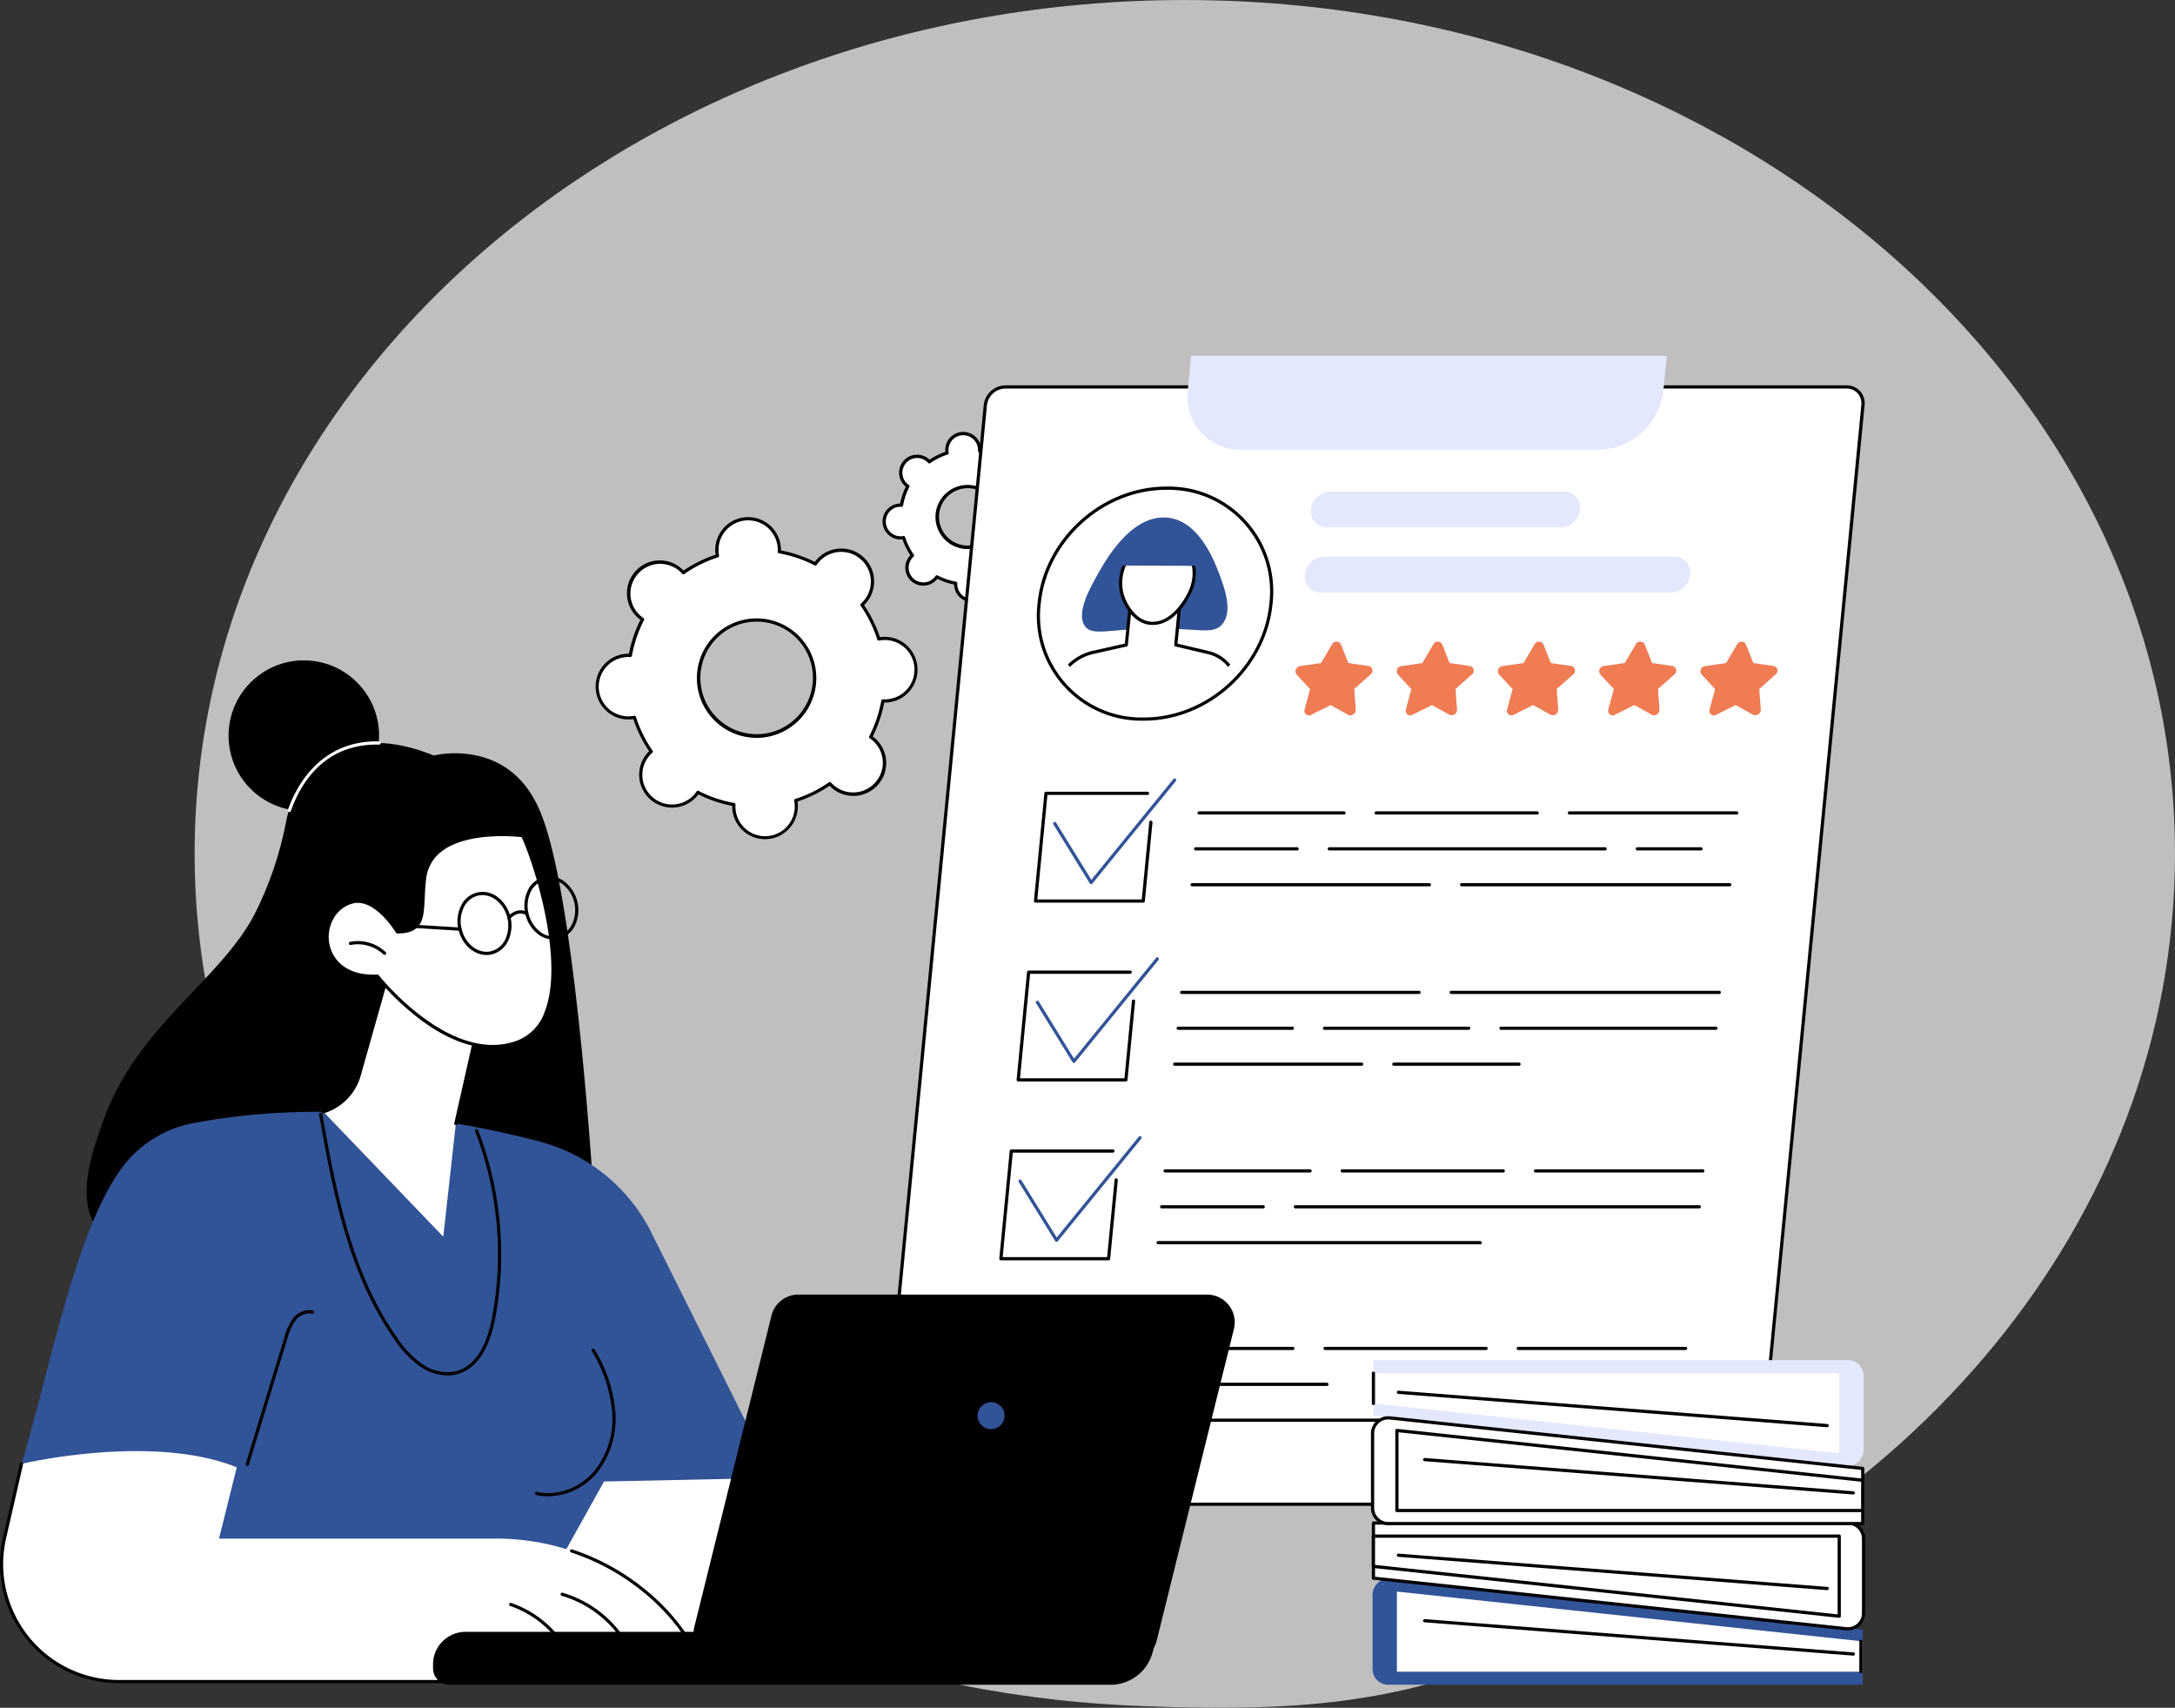 <svg xmlns="http://www.w3.org/2000/svg" xmlns:xlink="http://www.w3.org/1999/xlink" viewBox="0 0 530.3 416.33" xmlns:v="https://vecta.io/nano"><rect x="0" y="0" width="530.3" height="416.33" fill="#333333" stroke="none"/><style><![CDATA[.B{fill:#fff}.C{fill:#315397}.D{fill:#e3e8fd}]]></style><g transform="translate(-998.112 -742)"><g opacity=".75"><path fill="#ededed" d="M1045.566 950.084c0-114.9 108.07-208.08 241.42-208.08s241.42 93.18 241.42 208.09c0 89.2-65.15 165.31-156.68 194.87-27.85 8.5-43.26 14.89-91.98 13.06-129.99-3.3-234.18-95.08-234.18-207.94"/></g><g transform="translate(-2340.722 641.723)"><path d="M3513.639 234.853c.02.31.06.62.12.92a31.18 31.18 0 0 0-8.32 4.11l-.66-.66c-3.16-2.78-7.98-2.48-10.76.68s-2.48 7.98.68 10.76c.24.22.5.41.77.6-1.43 2.77-2.43 5.73-2.98 8.79a7.63 7.63 0 0 0-8.07 7.16 7.63 7.63 0 0 0 7.16 8.07c.64.04 1.28 0 1.91-.13a31.18 31.18 0 0 0 4.11 8.32c-3.16 2.79-3.45 7.6-.67 10.76 2.79 3.16 7.6 3.45 10.76.67.49-.43.92-.92 1.28-1.46 2.76 1.43 5.72 2.43 8.78 2.98a7.62 7.62 0 0 0 7.14 8.07 7.62 7.62 0 0 0 8.07-7.14c.04-.65 0-1.29-.13-1.93a31.18 31.18 0 0 0 8.32-4.11c2.79 3.15 7.61 3.44 10.76.65s3.44-7.61.65-10.76a7.96 7.96 0 0 0-1.45-1.27c1.43-2.77 2.43-5.73 2.98-8.79a7.63 7.63 0 0 0 8.07-7.16 7.63 7.63 0 0 0-7.16-8.07c-.64-.04-1.28 0-1.91.13a31.18 31.18 0 0 0-4.11-8.32c3.16-2.78 3.46-7.6.68-10.76-2.76-3.16-7.58-3.47-10.74-.68-.49.43-.92.93-1.29 1.47-2.76-1.43-5.72-2.43-8.78-2.98a7.62 7.62 0 0 0-7.17-8.04 7.62 7.62 0 0 0-8.04 7.17 7.53 7.53 0 0 0 0 .95h0zm23.79 29.81a14.16 14.16 0 0 1-13.2 15.05 14.16 14.16 0 0 1-15.05-13.2 14.15 14.15 0 0 1 13.19-15.04c7.81-.52 14.54 5.39 15.06 13.19z" class="B"/><path d="M3525.359 304.863c-4.22-.01-7.7-3.28-7.98-7.49-.01-.2-.02-.41-.01-.63-2.87-.55-5.65-1.49-8.26-2.8-.13.18-.26.34-.39.49-2.92 3.33-7.98 3.66-11.31.74s-3.66-7.98-.74-11.31h0c.13-.15.28-.3.44-.45-1.64-2.42-2.94-5.05-3.86-7.82-.22.03-.43.06-.63.07a8.02 8.02 0 0 1-8.54-7.47c-.29-4.42 3.05-8.24 7.47-8.53.2-.01.41-.02.63-.01a31.91 31.91 0 0 1 2.8-8.27c-.18-.13-.34-.26-.49-.39-3.36-2.88-3.74-7.94-.86-11.3s7.94-3.74 11.3-.86c.04.03.08.07.11.1.15.13.3.27.45.44 2.41-1.64 5.05-2.94 7.82-3.86-.03-.22-.06-.43-.07-.63-.29-4.41 3.05-8.23 7.47-8.52 4.41-.29 8.23 3.05 8.52 7.47.01.2.02.41.01.63 2.87.55 5.65 1.49 8.26 2.8.13-.18.26-.34.39-.49 2.9-3.34 7.96-3.71 11.3-.81s3.71 7.96.81 11.3c-.02.02-.04.04-.06.07-.13.15-.27.3-.44.45a31.71 31.71 0 0 1 3.86 7.83c.22-.03.43-.06.63-.07 4.42-.29 8.24 3.05 8.53 7.47s-3.05 8.24-7.47 8.53c-.2.01-.41.02-.63.01a31.91 31.91 0 0 1-2.8 8.27c.18.13.34.26.49.39 3.36 2.88 3.75 7.94.86 11.3-2.88 3.36-7.94 3.75-11.3.86-.04-.04-.08-.07-.12-.11-.15-.13-.3-.27-.45-.44-2.41 1.64-5.05 2.94-7.82 3.86.03.22.06.43.07.63a8.03 8.03 0 0 1-7.47 8.53c-.17.02-.35.02-.52.02zm-16.38-11.81c.06 0 .12.02.18.04 2.73 1.41 5.65 2.4 8.68 2.94a.4.4 0 0 1 .32.41 6.46 6.46 0 0 0 0 .88 7.23 7.23 0 0 0 14.44-.84c0-.04-.01-.08-.01-.12-.02-.29-.06-.58-.12-.87a.39.39 0 0 1 .26-.44 30.38 30.38 0 0 0 8.21-4.06c.16-.11.38-.09.51.06a6.05 6.05 0 0 0 .62.62c3 2.63 7.57 2.33 10.2-.67a7.19 7.19 0 0 0-.62-10.16c-.24-.21-.49-.41-.75-.58-.16-.11-.22-.33-.13-.5a30.7 30.7 0 0 0 2.94-8.68.4.4 0 0 1 .41-.32 7.24 7.24 0 0 0 7.67-6.77c.25-3.98-2.79-7.42-6.77-7.67a7.1 7.1 0 0 0-1.84.12c-.19.04-.38-.08-.45-.27-.93-2.93-2.3-5.7-4.05-8.22-.11-.16-.09-.38.06-.51a7.2 7.2 0 0 0 .63-10.16c-.21-.24-.44-.46-.68-.67-3-2.63-7.57-2.33-10.2.67-.19.22-.37.46-.53.7-.11.16-.33.22-.5.13-2.73-1.41-5.65-2.4-8.68-2.94-.19-.03-.33-.21-.32-.41.22-3.99-2.83-7.4-6.81-7.62-3.99-.22-7.4 2.83-7.62 6.81a8.61 8.61 0 0 0 0 .88c.02.29.06.58.12.87.04.19-.08.38-.26.45a30.38 30.38 0 0 0-8.21 4.06c-.16.11-.38.09-.51-.06a7.21 7.21 0 0 0-10.19-.58c-.22.2-.43.41-.63.64a7.19 7.19 0 0 0 .62 10.16c.24.21.49.41.75.58.16.11.22.33.13.5a30.7 30.7 0 0 0-2.94 8.68.4.4 0 0 1-.41.32 7.24 7.24 0 0 0-7.67 6.78 7.24 7.24 0 0 0 6.78 7.67 7.1 7.1 0 0 0 1.84-.12c.19-.04.38.08.44.27.93 2.93 2.3 5.7 4.05 8.22.11.16.09.38-.06.51a7.2 7.2 0 0 0-.63 10.16c.21.24.44.46.68.67 3 2.63 7.57 2.33 10.2-.67.19-.22.37-.46.53-.7a.37.37 0 0 1 .32-.19h0zm14.31-12.9c-8.04-.01-14.55-6.53-14.54-14.57s6.53-14.55 14.57-14.54 14.55 6.53 14.54 14.57c-.01 7.66-5.95 14-13.59 14.51a16.28 16.28 0 0 1-.98.03h0zm.04-28.33a14.44 14.44 0 0 0-.93.03c-7.56.51-13.27 7.05-12.77 14.61.51 7.56 7.05 13.27 14.61 12.77 7.56-.51 13.27-7.05 12.77-14.61-.48-7.2-6.46-12.79-13.68-12.8z"/><path d="M3569.702 210.222c.01.16.03.32.06.48a16.55 16.55 0 0 0-4.36 2.15l-.34-.34a3.99 3.99 0 0 0-5.63.37 4 4 0 0 0 .37 5.64c.12.11.25.21.39.3-.75 1.45-1.27 3-1.56 4.6-2.2-.12-4.09 1.56-4.21 3.76s1.56 4.09 3.76 4.21c.16.01.33.01.49 0s.32-.03.48-.06a16.25 16.25 0 0 0 2.15 4.36 3.99 3.99 0 1 0 5.34 5.94 2.57 2.57 0 0 0 .33-.33 2.82 2.82 0 0 0 .29-.39c1.45.75 3 1.27 4.6 1.56-.01.16-.01.32 0 .49.15 2.2 2.05 3.87 4.25 3.72s3.86-2.05 3.72-4.25h0c-.01-.16-.03-.32-.06-.48a16.55 16.55 0 0 0 4.36-2.15l.34.34c1.68 1.43 4.2 1.23 5.63-.44a4 4 0 0 0-.37-5.57c-.12-.11-.25-.21-.39-.3.75-1.45 1.27-3 1.56-4.6 2.2.13 4.1-1.54 4.23-3.74s-1.54-4.1-3.74-4.23a3.82 3.82 0 0 0-1.01.07 16.25 16.25 0 0 0-2.15-4.36l.34-.34c1.46-1.66 1.31-4.19-.34-5.65a4 4 0 0 0-5.64.33c-.12.13-.23.28-.33.43-1.45-.75-3-1.27-4.6-1.56.01-.16.01-.32 0-.49-.15-2.2-2.05-3.87-4.25-3.72-2.19.15-3.86 2.05-3.71 4.25h0 0zm12.46 15.61c.27 4.09-2.83 7.61-6.91 7.88-4.09.27-7.61-2.83-7.88-6.91a7.42 7.42 0 0 1 6.91-7.88c4.08-.27 7.6 2.83 7.88 6.91h0z" class="B"/><path d="M3575.832 247.072c-2.31-.01-4.22-1.8-4.36-4.1 0-.06-.01-.12-.01-.19-1.42-.28-2.79-.75-4.08-1.39l-.12.14a4.39 4.39 0 0 1-6.19.46c-1.83-1.59-2.03-4.35-.44-6.18.01-.01.02-.02.03-.04a1.66 1.66 0 0 1 .13-.14c-.8-1.2-1.44-2.5-1.91-3.87-.06.01-.13.01-.19.02-2.41.16-4.5-1.67-4.66-4.08a4.39 4.39 0 0 1 4.08-4.67c.06 0 .12-.01.19-.01.28-1.42.75-2.79 1.39-4.09l-.15-.12c-1.82-1.6-2.01-4.37-.41-6.19s4.37-2.01 6.19-.41a1.66 1.66 0 0 1 .14.13c1.2-.8 2.5-1.44 3.87-1.91-.01-.06-.01-.13-.02-.19h0c-.16-2.41 1.67-4.5 4.08-4.66a4.38 4.38 0 0 1 4.66 4.08c0 .06.01.12.01.19a16.64 16.64 0 0 1 4.08 1.38l.12-.15c1.6-1.82 4.37-2 6.19-.41 1.82 1.6 2 4.37.41 6.19h0c-.04.05-.08.09-.13.14.8 1.2 1.44 2.5 1.91 3.87.06-.01.13-.01.19-.02 2.42-.12 4.48 1.74 4.6 4.15a4.39 4.39 0 0 1-4.03 4.6c-.06 0-.12.01-.19.01-.28 1.42-.75 2.79-1.39 4.09l.15.12c1.82 1.59 2.01 4.37.41 6.19-1.59 1.82-4.37 2.01-6.19.41h0a1.66 1.66 0 0 1-.14-.13c-1.2.8-2.5 1.44-3.87 1.91.01.06.01.13.02.19a4.4 4.4 0 0 1-4.08 4.67c-.09.01-.19.01-.29.01zm-8.58-6.55c.06 0 .12.01.18.04a15.88 15.88 0 0 0 4.49 1.52c.19.03.33.21.32.41a3.23 3.23 0 0 0 0 .44 3.61 3.61 0 0 0 3.83 3.36 3.61 3.61 0 0 0 3.36-3.83 3.32 3.32 0 0 0-.06-.44.39.39 0 0 1 .26-.44c1.51-.48 2.95-1.19 4.25-2.1.16-.11.38-.09.51.06l.31.31c1.5 1.31 3.77 1.16 5.08-.33 1.31-1.5 1.16-3.77-.33-5.09a2.97 2.97 0 0 0-.35-.27c-.16-.11-.22-.33-.13-.5a15.88 15.88 0 0 0 1.52-4.49.4.4 0 0 1 .41-.32 3.23 3.23 0 0 0 .44 0c1.99-.13 3.49-1.85 3.36-3.83-.13-1.99-1.85-3.49-3.83-3.36a2.97 2.97 0 0 0-.43.06.39.39 0 0 1-.44-.26c-.48-1.52-1.19-2.95-2.1-4.26-.11-.16-.09-.38.06-.51l.31-.31c1.31-1.5 1.16-3.77-.33-5.09-1.48-1.31-3.74-1.18-5.05.3-.11.12-.21.25-.3.39-.11.16-.33.22-.5.13a15.88 15.88 0 0 0-4.49-1.52c-.19-.03-.33-.21-.32-.41a3.23 3.23 0 0 0 0-.44 3.61 3.61 0 0 0-3.83-3.36 3.61 3.61 0 0 0-3.36 3.83 2.97 2.97 0 0 0 .06.43.39.39 0 0 1-.26.44c-1.51.48-2.95 1.19-4.25 2.1-.16.11-.38.09-.51-.06-1.35-1.48-3.63-1.59-5.1-.26-1.47 1.34-1.59 3.61-.25 5.09a3.7 3.7 0 0 0 .28.28c.11.1.23.18.35.27.16.11.22.33.13.5-.73 1.42-1.24 2.93-1.52 4.5a.4.4 0 0 1-.41.32 3.23 3.23 0 0 0-.44 0c-1.99.13-3.49 1.85-3.36 3.83.13 1.99 1.85 3.49 3.83 3.36a3.32 3.32 0 0 0 .44-.06c.19-.04.38.08.44.27.48 1.52 1.19 2.95 2.1 4.26.11.16.09.38-.06.51-1.47 1.33-1.59 3.61-.26 5.08s3.61 1.59 5.08.26a3.7 3.7 0 0 0 .28-.28c.1-.11.18-.23.27-.35.08-.12.19-.18.32-.18h0zm7.49-6.39c-4.31 0-7.81-3.49-7.82-7.81 0-4.31 3.49-7.81 7.81-7.82s7.81 3.49 7.82 7.81c0 4.11-3.18 7.52-7.28 7.8-.18.02-.35.02-.53.02h0zm.03-14.84c-.16 0-.31.01-.47.02-3.85.26-6.76 3.6-6.5 7.45s3.6 6.76 7.45 6.5 6.76-3.6 6.5-7.45c-.26-3.67-3.31-6.52-6.98-6.52z"/><g transform="translate(3553.167 187)"><path d="M209.51 279.998H4.41c-2.19.04-3.99-1.69-4.04-3.88 0-.19.01-.37.03-.56l25.51-263.51c.28-2.49 2.36-4.38 4.87-4.44h205.1c2.19-.04 3.99 1.69 4.04 3.88 0 .19-.01.37-.03.56l-25.52 263.52a5 5 0 0 1-4.86 4.43z" class="B"/><path d="M209.51 280.388H4.41c-2.4.05-4.38-1.86-4.43-4.26 0-.2.01-.4.03-.6l25.51-263.52c.31-2.69 2.55-4.73 5.26-4.79h205.1c2.4-.05 4.38 1.86 4.43 4.26 0 .2-.01.4-.03.6l-25.52 263.52c-.31 2.69-2.55 4.74-5.25 4.79zM30.78 7.998a4.6 4.6 0 0 0-4.48 4.08L.79 275.598a3.67 3.67 0 0 0 .9 2.85 3.6 3.6 0 0 0 2.72 1.16h205.1a4.61 4.61 0 0 0 4.48-4.08l25.5-263.52a3.67 3.67 0 0 0-.9-2.85 3.6 3.6 0 0 0-2.72-1.16H30.78z"/><path d="M175.4 22.92H88.3A12.88 12.88 0 0 1 75.17 10.3c-.01-.61.02-1.21.09-1.82L76.09 0h115.96l-.82 8.49c-.92 8.09-7.69 14.27-15.83 14.43z" class="D"/><path d="M64.408 133.326h-26.26c-.22 0-.39-.17-.39-.39v-.04l2.55-26.25a.39.39 0 0 1 .39-.35h24.75c.22 0 .39.17.39.39s-.17.39-.39.39h-24.4l-2.47 25.47h25.47l1.83-18.85c.02-.21.2-.37.42-.35s.38.21.36.43l-1.86 19.2a.39.39 0 0 1-.39.35z"/><path d="M51.708 128.826h-.02c-.13-.01-.24-.08-.31-.18l-8.89-14.4c-.11-.19-.06-.43.13-.55.18-.11.42-.06.54.13h0l8.6 13.93 20-24.56c.14-.17.38-.19.55-.06.17.14.19.38.06.55l-20.36 24.99c-.07.09-.18.14-.3.15z" class="C"/><path d="M60.187 176.926h-26.26a.39.39 0 0 1-.39-.39v-.04l2.54-26.25a.39.39 0 0 1 .39-.35h24.75c.22 0 .39.17.39.39s-.17.39-.39.39h-24.39l-2.47 25.47h25.47l1.82-18.85c.02-.21.21-.37.43-.35.21.02.37.21.35.43h0l-1.86 19.2c-.01.2-.18.35-.38.35z"/><path d="M47.497 172.416h-.02c-.13-.01-.24-.08-.31-.18l-8.89-14.4c-.12-.18-.07-.42.12-.54.18-.11.42-.06.54.13l8.6 13.93 20-24.56c.14-.17.38-.19.55-.06.17.14.19.38.06.55l-20.36 24.99a.37.37 0 0 1-.29.14z" class="C"/><path d="M55.965 220.527h-26.26a.39.39 0 0 1-.39-.39v-.04l2.54-26.25a.39.39 0 0 1 .39-.35h24.75c.22 0 .39.17.39.39s-.17.39-.39.39h-24.4l-2.46 25.47h25.47l1.82-18.85c.02-.21.21-.37.43-.35.21.02.37.21.35.43h0l-1.86 19.2a.39.39 0 0 1-.38.35z"/><path d="M43.275 216.017h-.03c-.13-.01-.24-.08-.31-.18l-8.89-14.4c-.11-.18-.06-.42.13-.54.18-.11.42-.06.54.13h0l8.6 13.93 20-24.56c.14-.17.38-.19.55-.06.17.14.19.38.06.55l-20.36 24.99a.37.37 0 0 1-.29.14z" class="C"/><path d="M51.729 264.276h-26.26a.39.39 0 0 1-.39-.39v-.04l2.54-26.26a.39.39 0 0 1 .39-.35h26.26c.22 0 .39.17.39.39v.04l-2.54 26.26a.39.39 0 0 1-.39.35zm-25.83-.78h25.47l2.47-25.48h-25.47l-2.47 25.48zm183.208-151.642h-40.79c-.22 0-.39-.17-.39-.39s.17-.39.39-.39h40.79c.22 0 .39.17.39.39a.39.39 0 0 1-.39.39h0zm-48.65 0h-39.25c-.22 0-.39-.17-.39-.39a.39.39 0 0 1 .39-.39h0 39.25c.22 0 .39.17.39.39s-.17.39-.39.39zm-47.1 0h-35.33c-.22 0-.39-.17-.39-.39s.17-.39.39-.39h0 35.33c.22 0 .39.17.39.39a.39.39 0 0 1-.39.39zm87.04 8.75h-15.52c-.22 0-.39-.17-.39-.39s.17-.39.39-.39h15.52c.22 0 .39.17.39.39s-.17.39-.39.39h0zm-23.37 0h-67.25c-.22 0-.39-.17-.39-.39s.17-.39.39-.39h67.24c.22 0 .39.17.39.39s-.17.39-.38.39z"/><use xlink:href="#B"/><path d="M207.407 129.354h-65.36c-.22 0-.39-.17-.39-.39s.17-.39.39-.39h0 65.36c.22 0 .39.17.39.39s-.17.39-.39.39h0zm-73.22 0h-57.86c-.22 0-.39-.17-.39-.39s.17-.39.39-.39h57.86c.22 0 .39.17.39.39a.39.39 0 0 1-.39.39zm62.458 113.047h-40.79c-.22 0-.39-.17-.39-.39a.39.39 0 0 1 .39-.39h40.79c.22 0 .39.17.39.39a.39.39 0 0 1-.39.39zm-48.65 0h-39.24c-.22 0-.39-.17-.39-.39s.17-.39.39-.39h39.25c.22 0 .39.17.39.39s-.18.39-.4.39h0zm-47.11 0h-35.33c-.22 0-.39-.17-.39-.39a.39.39 0 0 1 .39-.39h35.33c.22 0 .39.17.39.39s-.17.39-.39.39zm87.05 8.75h-15.52c-.22 0-.39-.17-.39-.39s.17-.39.39-.39h0 15.52c.22 0 .39.17.39.39a.39.39 0 0 1-.39.39h0zm-23.37 0h-36.19c-.22 0-.39-.17-.39-.39s.17-.39.39-.39h36.19c.22 0 .39.17.39.39a.39.39 0 0 1-.39.39zm-55.38 0h-44.47c-.22 0-.39-.17-.39-.39s.17-.39.39-.39h44.47c.22 0 .39.17.39.39s-.17.39-.39.39zm85.76 8.75h-65.36c-.22 0-.39-.17-.39-.39s.17-.39.39-.39h65.36c.22 0 .39.17.39.39s-.17.39-.39.39zm-73.22 0h-57.86c-.22 0-.39-.17-.39-.39a.39.39 0 0 1 .39-.39h57.86c.22 0 .39.17.39.39s-.17.39-.39.39zm79.111-60.783h-40.79c-.22 0-.39-.17-.39-.39a.39.39 0 0 1 .39-.39h40.79c.22 0 .39.17.39.39s-.17.39-.39.39zm-48.65 0h-39.25c-.22 0-.39-.17-.39-.39a.39.39 0 0 1 .39-.39h39.25c.22 0 .39.17.39.39s-.17.39-.39.39zm-47.1 0h-35.34c-.22 0-.39-.17-.39-.39a.39.39 0 0 1 .39-.39h35.33c.22 0 .39.17.39.39s-.17.39-.38.39zm94.9 8.75h-98.48c-.22 0-.39-.17-.39-.39s.17-.39.39-.39h98.48c.22 0 .39.17.39.39s-.17.39-.39.39z"/><use xlink:href="#B" x="-8.271" y="87.264"/><path d="M146.566 216.618h-78.51c-.22 0-.39-.17-.39-.39s.17-.39.39-.39h78.51c.22 0 .39.17.39.39s-.17.39-.39.39zm58.306-61.019h-65.37c-.22 0-.39-.17-.39-.39a.39.39 0 0 1 .39-.39h65.36c.22 0 .39.17.39.39s-.17.39-.38.39zm-73.23 0h-57.86c-.22 0-.39-.17-.39-.39a.39.39 0 0 1 .39-.39h0 57.86c.22 0 .39.17.39.39s-.17.39-.39.39zm72.38 8.75h-52.39c-.22 0-.39-.17-.39-.39s.17-.39.39-.39h52.39c.22 0 .39.17.39.39s-.17.39-.39.39zm-60.25 0h-35.15c-.22 0-.39-.17-.39-.39s.17-.39.39-.39h35.15c.22 0 .39.17.39.39s-.17.39-.39.39zm-43.01 0h-27.82c-.22 0-.39-.17-.39-.39a.39.39 0 0 1 .39-.39h0 27.82c.22 0 .39.17.39.39a.39.39 0 0 1-.39.39zm55.26 8.75h-30.5c-.22 0-.39-.17-.39-.39s.17-.39.39-.39h30.5c.22 0 .39.17.39.39s-.17.39-.39.39zm-38.36 0h-45.57c-.22 0-.39-.17-.39-.39s.17-.39.39-.39h45.57c.22 0 .39.17.39.39s-.17.39-.39.39h0z"/><path d="M112.605 70.365l1.81 4.55 4.95.73a1.15 1.15 0 0 1 .92 1.35 1.09 1.09 0 0 1-.45.71l-3.98 3.55.37 5c.04.73-.51 1.35-1.24 1.4a1.34 1.34 0 0 1-.63-.12l-4.26-2.36-4.72 2.36c-.53.31-1.21.14-1.52-.39-.16-.27-.2-.59-.11-.88l1.34-5-3.29-3.55c-.43-.56-.33-1.37.23-1.8a1.38 1.38 0 0 1 .64-.26l5.09-.73 2.69-4.55c.29-.6 1.01-.85 1.61-.56.24.12.44.31.55.55zm24.69 0l1.81 4.55 4.95.73a1.15 1.15 0 0 1 .92 1.35 1.09 1.09 0 0 1-.45.71l-3.98 3.54.37 5c.04.73-.51 1.35-1.24 1.4a1.34 1.34 0 0 1-.63-.12l-4.26-2.36-4.72 2.36c-.53.31-1.21.14-1.52-.39-.16-.27-.2-.59-.11-.88l1.34-5-3.29-3.54c-.43-.56-.33-1.37.23-1.8a1.38 1.38 0 0 1 .64-.26l5.09-.73 2.69-4.55c.29-.6 1.02-.84 1.62-.55.23.11.42.3.54.54zm24.68 0l1.81 4.55 4.95.73a1.15 1.15 0 0 1 .92 1.35 1.09 1.09 0 0 1-.45.71l-3.98 3.54.37 5c.04.73-.51 1.35-1.24 1.4a1.34 1.34 0 0 1-.63-.12l-4.26-2.36-4.72 2.36c-.53.31-1.21.14-1.52-.39-.16-.27-.2-.59-.11-.88l1.34-5-3.29-3.54c-.43-.56-.33-1.37.23-1.8a1.38 1.38 0 0 1 .64-.26l5.09-.73 2.69-4.55c.29-.6 1.02-.85 1.62-.55.23.11.43.3.54.54zm24.69 0l1.81 4.55 4.95.73a1.15 1.15 0 0 1 .92 1.35 1.09 1.09 0 0 1-.45.71l-3.98 3.54.37 5c.04.73-.51 1.35-1.24 1.4-.22.01-.44-.03-.64-.12l-4.26-2.36-4.72 2.36c-.53.31-1.21.14-1.52-.39-.16-.27-.2-.59-.11-.88l1.34-5-3.29-3.54a1.3 1.3 0 0 1 .23-1.81 1.38 1.38 0 0 1 .64-.26l5.09-.73 2.69-4.55c.29-.6 1.02-.85 1.62-.55a1.22 1.22 0 0 1 .55.55zm24.69 0l1.81 4.55 4.95.73a1.15 1.15 0 0 1 .92 1.35 1.09 1.09 0 0 1-.45.71l-3.98 3.54.37 5c.04.73-.51 1.35-1.24 1.4a1.34 1.34 0 0 1-.63-.12l-4.26-2.36-4.72 2.36c-.53.31-1.21.14-1.52-.39-.16-.27-.2-.59-.11-.88l1.34-5-3.29-3.54c-.43-.56-.33-1.37.23-1.8a1.38 1.38 0 0 1 .64-.26l5.09-.73 2.69-4.55c.29-.6 1.02-.84 1.62-.55.22.11.42.3.54.54z" fill="#ef7c53"/><path d="M166.1 41.87h-56.82c-2.17.04-3.95-1.69-3.99-3.86a4.71 4.71 0 0 1 .03-.53 4.96 4.96 0 0 1 4.81-4.39h56.82c2.17-.04 3.95 1.69 3.99 3.86a4.71 4.71 0 0 1-.03.53c-.28 2.46-2.33 4.33-4.81 4.39zm26.87 15.87h-85.22c-2.17.04-3.95-1.69-3.99-3.86a4.71 4.71 0 0 1 .03-.53 4.96 4.96 0 0 1 4.81-4.39h85.22c2.17-.04 3.95 1.69 3.99 3.86a4.71 4.71 0 0 1-.03.53 4.96 4.96 0 0 1-4.81 4.39z" class="D"/><g transform="translate(27.309 20.634)"><ellipse transform="matrix(.739 -.674 .674 .739 -16.382 37.336)" cx="39.98" cy="39.8" rx="29.61" ry="26.88" class="B"/><path d="M37.25 68.34c-14.11.31-25.79-10.88-26.1-24.99-.03-1.2.03-2.4.17-3.59 1.52-15.71 15.6-28.5 31.38-28.5 14.11-.31 25.79 10.88 26.1 24.99.03 1.2-.03 2.4-.17 3.59-1.53 15.72-15.6 28.5-31.38 28.5zm5.45-56.29c-15.39 0-29.12 12.47-30.6 27.79-1.63 13.58 8.06 25.92 21.64 27.55 1.16.14 2.34.2 3.51.17 15.39 0 29.12-12.47 30.6-27.79 1.63-13.58-8.06-25.92-21.64-27.55-1.16-.14-2.34-.2-3.51-.17h0z"/><g transform="translate(4.963 4.941)"><defs><ellipse id="A" transform="matrix(.739 -.674 .674 .739 -14.349 32.7)" cx="35.02" cy="34.86" rx="25.93" ry="23.54"/><path id="B" d="M101.927 120.604h-24.75c-.22 0-.39-.17-.39-.39a.39.39 0 0 1 .39-.39h0 24.75c.22 0 .39.17.39.39a.39.39 0 0 1-.39.39z"/><path id="C" d="M3787.268 494.288v-19.52h-113.57v7.38l113.57 12.14z"/></defs><clipPath id="D"><use xlink:href="#A"/></clipPath><g clip-path="url(#D)"><path d="M37.043 13.854c-8.33.07-14.16 10.52-16.21 14.2-1.76 3.15-5.12 9.18-2.92 12.28 1.78 2.51 5.55.74 16.54.61 11.13-.14 14.63 1.58 16.9-1.01 2.76-3.16.53-9.08-.63-12.17-1.27-3.37-5.26-13.97-13.68-13.91z" class="C"/><path d="M47.863 46.756l-7.79-1.83 1.09-11.12-12-.23-1.16 11.35-8.14 1.83a12.13 12.13 0 0 0-8.56 7.39l-4.59 15.98h49.76l-1.49-15.98a9.3 9.3 0 0 0-7.12-7.39z" class="B"/><path d="M56.473 70.516H6.713c-.22 0-.39-.17-.39-.39 0-.04.01-.07.02-.11l4.59-15.98a12.53 12.53 0 0 1 8.84-7.66l7.87-1.77 1.13-11.07c.01-.2.18-.35.38-.35h.01l12 .23a.38.38 0 0 1 .38.4v.03l-1.05 10.78 7.46 1.75c3.79.85 6.7 3.88 7.42 7.69l1.5 16.02c.02.22-.14.41-.35.43h-.05 0zm-49.24-.78h48.82l-1.45-15.56a8.92 8.92 0 0 0-6.83-7.04l-7.79-1.83c-.19-.04-.32-.22-.3-.42l1.05-10.7-11.23-.21-1.12 10.99c-.02.17-.14.3-.3.34l-8.14 1.83a11.75 11.75 0 0 0-8.28 7.15l-4.43 15.45z"/><path d="M44.568 27.203c-.13-4.08-2.98-9.37-7.91-9.34-4.75.03-8.3 5-9.47 8.55-.72 2.16-.75 4.49-.07 6.67.09.29 2.23 6.64 7.43 6.59 5.4-.05 8.67-6.97 8.91-7.51a11.1 11.1 0 0 0 1.11-4.96z" class="B"/><path d="M34.478 40.063c-5.48 0-7.65-6.58-7.74-6.86-.7-2.25-.67-4.67.07-6.91 1.16-3.53 4.74-8.78 9.84-8.82 5.47-.04 8.18 5.77 8.3 9.71a11.36 11.36 0 0 1-1.15 5.13c-.36.79-3.67 7.68-9.26 7.74l-.06.01zm2.22-21.81h-.04c-4.66.03-8.06 5.09-9.1 8.28-.7 2.08-.72 4.33-.07 6.43.02.06 2.08 6.32 6.99 6.32h.06c5.2-.05 8.43-6.99 8.56-7.28.73-1.49 1.1-3.13 1.07-4.79-.11-3.77-2.78-8.96-7.47-8.96h0z"/><path d="M26.613 25.574l18.89.08c.03-.55.22-5.38-3.45-7.89-1.56-1.01-3.41-1.5-5.26-1.4-2.04.04-4.02.69-5.7 1.85a11.34 11.34 0 0 0-4.48 7.36z" class="C"/></g></g></g></g><circle cx="3412.911" cy="279.619" r="18.35"/><path d="M3483.761 394.509c-22.06 5.79-110.01 27.84-122.26 3.56-3.72-7.38.1-17.93 2.69-25.05 8.22-22.66 28.28-33.68 36.75-49.92 3.53-7 6.08-14.45 7.58-22.15.2-1.22 2.11-12.21 12.53-17.4 5.39-2.68 12.97-3.34 23.56.91 0 0 9.28-2.41 17.42 2.89 5.8 3.77 8.42 9.76 10.07 15.11 7.57 24.64 11.43 88.1 11.66 92.05z"/><path d="M3409.401 298.229c-.04 0-.09-.01-.13-.02-.2-.07-.31-.29-.24-.5 1.79-5.13 7.54-17.02 22.24-16.69.22 0 .39.18.39.4s-.18.39-.4.39h-.01c-.2 0-.41-.01-.61-.01-13.23 0-18.75 10.09-20.88 16.17a.37.37 0 0 1-.36.26zm135.625 204.407h-81.66l5.83-47.42 44.72-8.7 31.11 56.12z" class="B"/><path d="M3545.026 503.026h-81.66c-.22 0-.39-.17-.39-.39v-.05l5.83-47.42c.02-.17.15-.3.31-.34l44.72-8.7c.17-.03.33.05.42.19l31.11 56.12c.1.19.04.43-.15.53-.06.05-.13.06-.19.06h0zm-81.22-.78h80.55l-30.65-55.3-44.16 8.59-5.74 46.71z"/><path d="M3486.104 461.451l41.4-.87-30.16-60.41c-5.54-10.7-15.35-18.55-27-21.62-19.27-5.07-51.48-10.77-84.45-4.45a28.14 28.14 0 0 0-17.73 11.41c-11.17 15.83-17.01 48.15-24.09 71.64l45.7.84-10.88 38.03 88.24-.51 18.97-34.06z" class="C"/><path d="M3511.344 510.231h-143.46c-15.83 0-28.66-12.83-28.66-28.66a28.74 28.74 0 0 1 .72-6.4l4.13-18.02s31.76-7.52 52.49.84l-4.33 17.38h67.26c12.79-.09 25.25 4.1 35.4 11.89 6.84 5.33 13.3 12.78 16.45 22.97z" class="B"/><path d="M3511.344 510.621h-143.46c-16.05 0-29.05-13-29.05-29.05 0-2.18.25-4.36.73-6.48l4.13-18.02a.391.391 0 1 1 .76.18h0l-4.13 18.02c-3.48 15.22 6.03 30.38 21.24 33.86 2.07.47 4.19.71 6.31.71h142.93c-2.78-8.58-8.21-16.08-16.16-22.27-4.98-3.87-10.58-6.86-16.57-8.83-.2-.07-.32-.29-.25-.49s.29-.32.49-.25c6.07 2 11.75 5.03 16.8 8.96 8.23 6.42 13.81 14.21 16.58 23.16.06.21-.05.42-.26.49-.01.01-.05.01-.09.01h0zm-18.13-5.82c-.16 0-.3-.1-.36-.24-3.09-7.39-9.36-12.99-17.05-15.24-.21-.06-.33-.27-.27-.48s.27-.33.48-.27h0c7.92 2.32 14.37 8.09 17.56 15.7.08.2-.02.43-.22.51-.04.02-.09.02-.14.02h0zm-15.2.33c-.15 0-.29-.09-.36-.23-2.8-6.16-8.01-10.9-14.42-13.1a.4.4 0 0 1-.25-.49.4.4 0 0 1 .49-.25c6.61 2.27 11.99 7.16 14.88 13.52.09.2 0 .43-.2.52-.03.02-.08.03-.14.03h0zm-78.9-47.47a.39.39 0 0 1-.39-.39c0-.04.01-.07.02-.11l9.4-30.73a13.97 13.97 0 0 1 2.12-4.7c1.09-1.52 2.95-2.29 4.8-1.98a.391.391 0 1 1-.18.76h0a4.22 4.22 0 0 0-4.01 1.71c-.93 1.34-1.61 2.85-1.99 4.44l-9.4 30.73c-.05.16-.2.27-.37.27zm48.84-22.07a12.09 12.09 0 0 1-6.53-2.08c-2.54-1.81-4.72-4.08-6.41-6.69-11.45-16.2-15.13-36.74-18.38-54.85a.39.39 0 1 1 .77-.13c3.23 18.03 6.9 38.47 18.24 54.53 1.64 2.53 3.74 4.73 6.2 6.49a10.37 10.37 0 0 0 8.42 1.63c5.28-1.51 7.55-7.84 8.52-12.88 2.9-15.27 1.48-31.04-4.11-45.53-.08-.2.02-.43.22-.51s.43.02.51.22h0c5.64 14.64 7.08 30.56 4.15 45.97-1.46 7.54-4.6 12.2-9.08 13.48a8.57 8.57 0 0 1-2.52.35zm24.51 29.47a13.24 13.24 0 0 1-2.88-.32.391.391 0 1 1 .18-.76c4.79 1.11 10.37-.88 13.88-4.96 3.31-4.1 4.9-9.31 4.44-14.56-.48-5.25-2.18-10.31-4.95-14.79a.388.388 0 1 1 .67-.39c2.84 4.58 4.57 9.76 5.05 15.13.47 5.45-1.19 10.87-4.63 15.12-2.94 3.43-7.23 5.45-11.76 5.53z"/><path d="M3449.98 374.178l-3.07 27.59-29.23-30.45c4.23-1.29 7.52-4.65 8.72-8.91l7.95-28.13 22.12 11.11-6.49 28.79z" class="B"/><path d="M3449.98 374.568c-.03 0-.06 0-.09-.01a.39.39 0 0 1-.29-.47l6.43-28.5-21.43-10.75-7.82 27.67c-1.23 4.39-4.62 7.85-8.99 9.18-.21.06-.42-.05-.49-.26s.05-.42.26-.49c4.11-1.25 7.3-4.51 8.46-8.64l7.95-28.13a.39.39 0 0 1 .48-.27c.02.01.05.02.07.03l22.12 11.11a.39.39 0 0 1 .21.43l-6.5 28.79c-.03.18-.18.31-.37.31z"/><path d="M3435.699 327.458s-5.36-9.06-11.23-7.23c-8.95 2.79-8.37 18.78 6.38 18.01 0 0 17.44 22.29 34.18 16.1s4.46-43.87 1.22-50.33c0 0-22.23-2.96-23.89 10.44-.97 7.79.9 13.01-6.66 13.01z" class="B"/><path d="M3458.959 355.798c-5.45 0-11.4-2.32-17.53-6.88-3.97-3-7.58-6.45-10.76-10.28-7.93.34-11.57-4.02-12.32-8.24a9.2 9.2 0 0 1 6.01-10.55c5.68-1.77 10.72 5.85 11.57 7.21 5.31-.07 5.45-2.88 5.69-7.91.07-1.42.14-3.03.36-4.76.31-2.85 1.78-5.45 4.08-7.18 6.88-5.31 19.71-3.68 20.26-3.61.13.02.24.1.3.21 2.61 5.19 10.97 30.2 5.74 43.46a12.2 12.2 0 0 1-7.17 7.41 17.77 17.77 0 0 1-6.23 1.12zm-28.11-17.95a.42.42 0 0 1 .31.15c.17.22 17.46 21.99 33.74 15.97 3.16-1.21 5.62-3.77 6.72-6.97 5.07-12.87-2.95-37.12-5.62-42.64-1.7-.18-13.32-1.28-19.48 3.48-2.13 1.6-3.49 4.01-3.78 6.65-.21 1.7-.28 3.29-.35 4.7-.24 5.03-.41 8.66-6.68 8.66a.39.39 0 0 1-.34-.19c-.05-.09-5.27-8.77-10.78-7.05-4.43 1.38-6.13 6.01-5.47 9.67.7 3.92 4.15 7.97 11.71 7.58l.02-.01zm1.741-4.79c-.1 0-.2-.04-.27-.11-2.13-1.99-5.09-2.85-7.96-2.3-.21.04-.42-.09-.46-.31s.09-.42.31-.46c3.12-.6 6.33.33 8.65 2.5.16.15.16.4.01.55-.07.09-.18.13-.28.13h0zm24.874.038c-3.08 0-6-2.55-6.85-6.22-.47-1.92-.26-3.95.61-5.74a5.83 5.83 0 0 1 7.71-2.91 5.82 5.82 0 0 1 1.32.82 8.82 8.82 0 0 1 2.46 10.62 6 6 0 0 1-4 3.28c-.41.11-.83.15-1.25.15zm-.99-14.6c-.36 0-.73.04-1.08.12-1.53.38-2.81 1.44-3.48 2.87-.78 1.62-.98 3.46-.54 5.21.86 3.74 4.08 6.21 7.16 5.49 1.53-.38 2.81-1.44 3.48-2.87 1.56-3.35.64-7.33-2.23-9.65a5.6 5.6 0 0 0-3.31-1.17h0z"/><path d="M3473.744 329.326c-1.37-.02-2.69-.49-3.77-1.34a8.82 8.82 0 0 1-2.46-10.62 5.83 5.83 0 0 1 7.71-2.91 5.71 5.71 0 0 1 1.33.83 8.82 8.82 0 0 1 2.46 10.62 6 6 0 0 1-4 3.28c-.42.09-.84.14-1.27.14zm-.96-14.6c-.36 0-.73.04-1.08.12-1.53.38-2.81 1.44-3.48 2.87-1.56 3.35-.64 7.33 2.23 9.65 2.14 1.79 5.32 1.52 7.12-.62.3-.36.56-.77.75-1.2 1.56-3.35.64-7.33-2.23-9.65-.95-.74-2.11-1.15-3.31-1.17h0z"/><path d="M3462.934 324.416c-.22 0-.39-.17-.39-.39 0-.09.03-.18.09-.25.76-.92 2.75-2.33 4.85-1.09.19.11.25.35.14.54s-.35.25-.54.14h0c-2.05-1.21-3.78.83-3.85.92a.4.4 0 0 1-.3.13zm-11.95 2.77h-.02l-15.45-.96a.391.391 0 1 1 .04-.78l15.45.95c.22.01.38.19.38.4a.38.38 0 0 1-.4.39h0 0zm158.611 183.818h-161.15a4.03 4.03 0 0 1-4.03-4.03v-.95a7.92 7.92 0 0 1 7.92-7.92h0 168.87l-1.36 5.04a10.62 10.62 0 0 1-10.25 7.86z"/><path d="M3614.302 505.164h-99.65a6.55 6.55 0 0 1-6.55-6.55c0-.53.06-1.06.19-1.58l18.84-75.98a6.55 6.55 0 0 1 6.36-4.97h99.66a6.55 6.55 0 0 1 6.55 6.55c0 .53-.06 1.06-.19 1.58l-18.85 75.97c-.72 2.93-3.35 4.98-6.36 4.98z"/><path d="M3614.302 505.354h-99.65c-3.73 0-6.75-3.02-6.75-6.74a6.78 6.78 0 0 1 .2-1.62l18.83-75.99c.74-3.01 3.45-5.12 6.55-5.12h99.65a6.75 6.75 0 0 1 6.75 6.75 6.78 6.78 0 0 1-.2 1.62l-18.83 75.98a6.75 6.75 0 0 1-6.55 5.12zm-80.82-89.08c-2.92 0-5.47 1.99-6.17 4.83l-18.83 75.98a6.36 6.36 0 0 0 4.64 7.7 6.54 6.54 0 0 0 1.53.19h99.66c2.92 0 5.47-1.99 6.17-4.83l18.83-75.99a6.36 6.36 0 0 0-4.64-7.7 6.54 6.54 0 0 0-1.53-.19l-99.66.01z"/><path d="M3583.765 445.394c0 1.82-1.47 3.29-3.29 3.29s-3.29-1.47-3.29-3.29 1.47-3.29 3.29-3.29 3.29 1.48 3.29 3.29zM3792.989 511h-115.68a3.82 3.82 0 0 1-3.82-3.82v-18.15a3.82 3.82 0 0 1 3.82-3.82c.14 0 .27.01.4.02l115.28 12.32V511z" class="C"/><path d="M3679.419 488.29v19.52h113.57v-7.38l-113.57-12.14z" class="B"/><path d="M3792.559 508.2c-.22 0-.39-.17-.39-.39v-7.38c0-.22.17-.39.39-.39s.39.17.39.39h0v7.38c0 .21-.18.39-.39.39zm-1.86-4.3h-.03l-104.51-8.12c-.21-.02-.38-.2-.36-.42.02-.21.2-.38.42-.36l104.51 8.12c.22.01.38.19.38.4s-.19.39-.41.38h0 0z"/><path d="M3673.698 471.574h115.69a3.82 3.82 0 0 1 3.82 3.82v18.16c0 2.11-1.71 3.82-3.82 3.81-.14 0-.27-.01-.41-.02l-115.28-12.33v-13.44z" class="B"/><path d="M3789.388 497.754c-.15 0-.3-.01-.45-.02l-115.28-12.33a.39.39 0 0 1-.35-.39v-13.44c0-.22.17-.39.39-.39h0 115.69c2.32 0 4.2 1.88 4.21 4.21v18.16c-.01 2.32-1.89 4.2-4.21 4.2h0zm-115.3-13.09l114.93 12.29c1.88.2 3.57-1.16 3.77-3.04l.02-.36v-18.16c0-1.89-1.54-3.42-3.43-3.42h-115.29v12.69z"/><use xlink:href="#C" class="B"/><path d="M3787.268 494.678h-.04l-113.57-12.14a.39.39 0 0 1-.35-.39v-7.38a.39.39 0 0 1 .39-.39h0 113.57c.22 0 .39.17.39.39v19.52a.39.39 0 0 1-.39.39h0zm-113.18-12.89l112.79 12.06v-18.69h-112.79v6.63zm110.23 6.146h-.03l-104.52-8.12c-.21-.02-.38-.2-.36-.42.02-.21.21-.37.42-.36h0l104.51 8.11c.22.01.38.19.38.4a.4.4 0 0 1-.4.39h0 0z"/><path d="M3673.698 431.856h115.69a3.82 3.82 0 0 1 3.82 3.82v18.16a3.82 3.82 0 0 1-3.82 3.82c-.14 0-.27-.01-.41-.02l-115.28-12.33v-13.45z" class="D"/><use xlink:href="#C" y="-39.722" class="B"/><path d="M3673.698 442.816c-.22 0-.39-.17-.39-.39v-7.38c0-.22.17-.39.39-.39s.39.17.39.39v7.37c0 .22-.17.4-.39.4zm110.62 5.4h-.03l-104.52-8.12c-.21-.02-.38-.2-.36-.42.02-.21.2-.38.42-.36h0l104.51 8.11c.22.01.38.19.38.4a.4.4 0 0 1-.4.39h0z"/><path d="M3792.989 471.719h-115.68a3.82 3.82 0 0 1-3.82-3.82v-18.15a3.82 3.82 0 0 1 3.82-3.82 5.1 5.1 0 0 1 .4.02l115.28 12.32v13.45z" class="B"/><path d="M3792.989 472.109h-115.68c-2.32 0-4.2-1.88-4.21-4.21v-18.15c0-2.33 1.88-4.21 4.21-4.21l.45.02 115.28 12.32a.39.39 0 0 1 .35.39v13.45c-.01.21-.18.39-.4.39h0zm-115.68-25.79c-1.89 0-3.43 1.53-3.43 3.42v18.16c0 1.89 1.54 3.42 3.43 3.42h115.3v-12.7l-114.94-12.28-.36-.02z"/><path d="M3679.423 449.008v19.52h113.57v-7.38l-113.57-12.14z" class="B"/><path d="M3792.993 468.918h-113.57c-.22 0-.39-.17-.39-.39v-19.52a.39.39 0 0 1 .39-.39h.04l113.57 12.14a.39.39 0 0 1 .35.39v7.37c0 .22-.17.4-.39.4zm-113.18-.78h112.79v-6.64l-112.79-12.05v18.69zm110.886-3.519h-.03l-104.51-8.12c-.21-.02-.38-.2-.36-.42.02-.21.2-.38.42-.36l104.51 8.11c.21.02.37.21.35.43-.01.2-.18.36-.38.36h0z"/></g></g></svg>